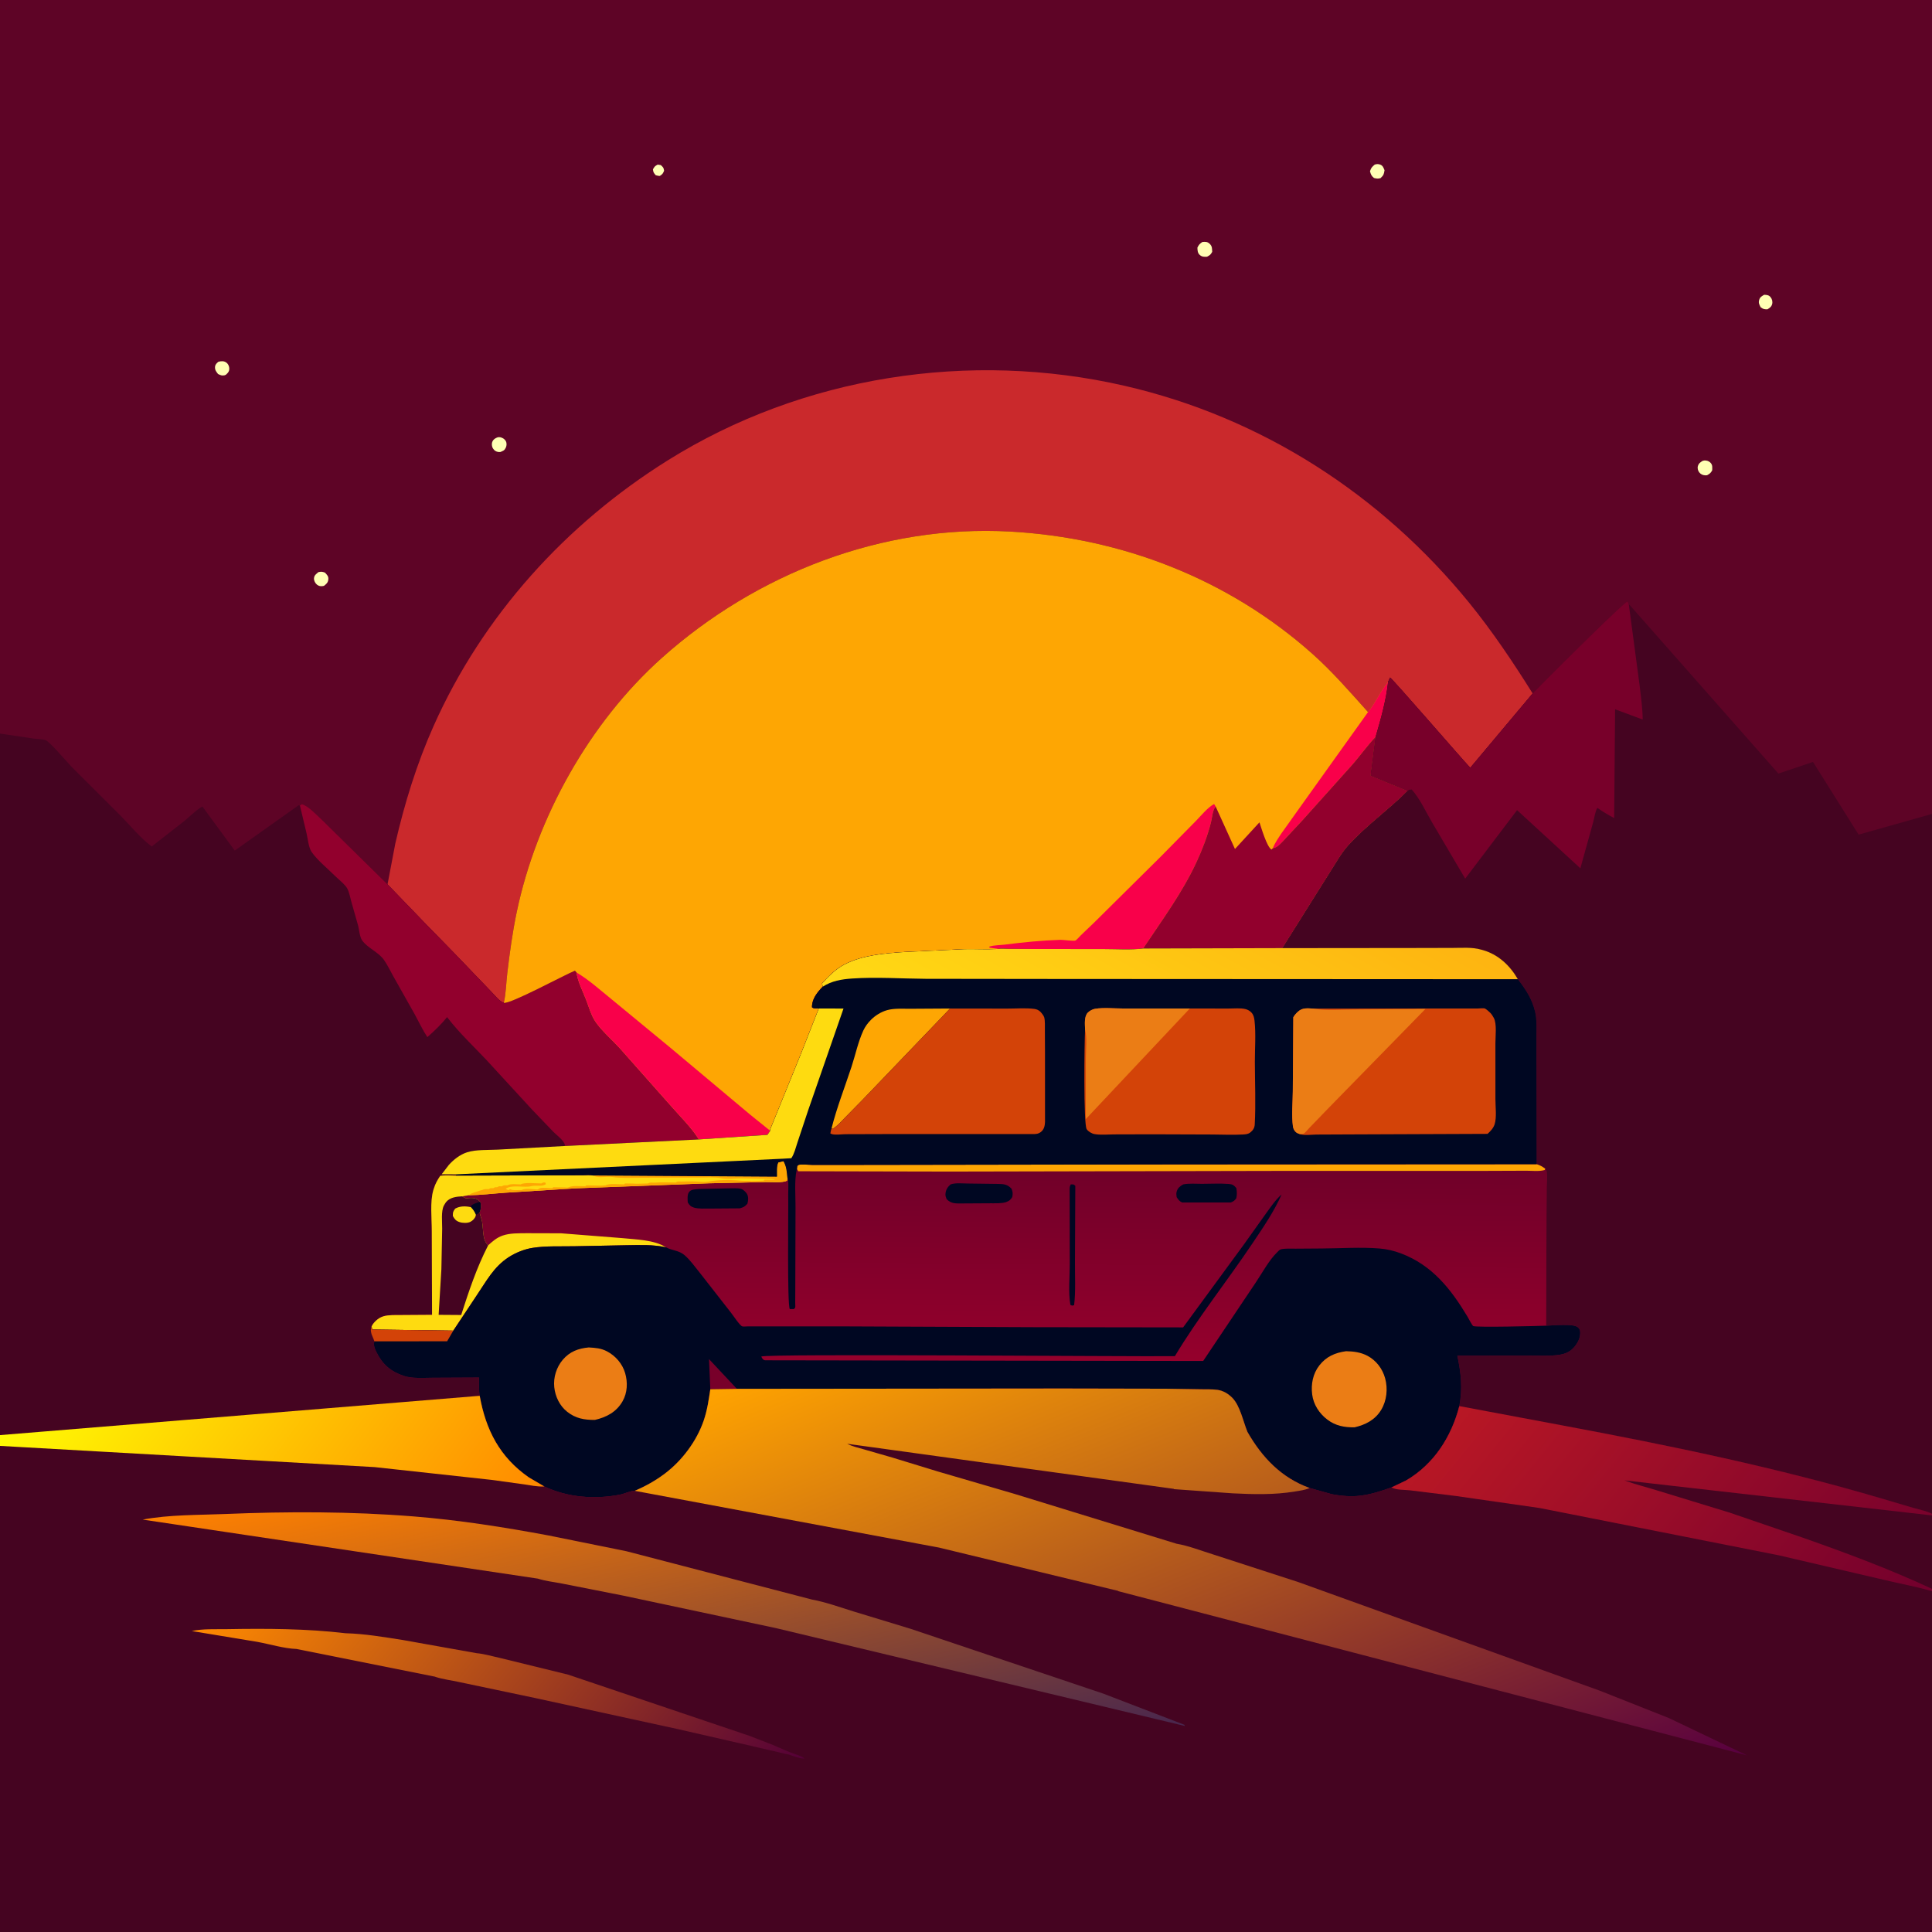 <svg version="1.1" xmlns="http://www.w3.org/2000/svg" style="display: block;" viewBox="0 0 2048 2048" width="1024" height="1024">
<defs>
	<linearGradient id="Gradient1" gradientUnits="userSpaceOnUse" x1="1073.61" y1="1237.67" x2="1072.03" y2="1442.02">
		<stop class="stop0" offset="0" stop-opacity="1" stop-color="rgb(112,0,41)"/>
		<stop class="stop1" offset="1" stop-opacity="1" stop-color="rgb(149,0,44)"/>
	</linearGradient>
	<linearGradient id="Gradient2" gradientUnits="userSpaceOnUse" x1="1330.04" y1="874.684" x2="1155.95" y2="1192.03">
		<stop class="stop0" offset="0" stop-opacity="1" stop-color="rgb(254,180,17)"/>
		<stop class="stop1" offset="1" stop-opacity="1" stop-color="rgb(255,218,20)"/>
	</linearGradient>
	<linearGradient id="Gradient3" gradientUnits="userSpaceOnUse" x1="298.42" y1="1612.11" x2="759.58" y2="1979.89">
		<stop class="stop0" offset="0" stop-opacity="1" stop-color="rgb(255,138,0)"/>
		<stop class="stop1" offset="1" stop-opacity="1" stop-color="rgb(84,0,55)"/>
	</linearGradient>
	<linearGradient id="Gradient4" gradientUnits="userSpaceOnUse" x1="496.716" y1="1682.59" x2="95.054" y2="1390.35">
		<stop class="stop0" offset="0" stop-opacity="1" stop-color="rgb(255,138,0)"/>
		<stop class="stop1" offset="1" stop-opacity="1" stop-color="rgb(255,251,3)"/>
	</linearGradient>
	<linearGradient id="Gradient5" gradientUnits="userSpaceOnUse" x1="657.864" y1="1503.08" x2="749.338" y2="1935.88">
		<stop class="stop0" offset="0" stop-opacity="1" stop-color="rgb(255,129,0)"/>
		<stop class="stop1" offset="1" stop-opacity="1" stop-color="rgb(72,38,78)"/>
	</linearGradient>
	<linearGradient id="Gradient6" gradientUnits="userSpaceOnUse" x1="1584.44" y1="1448.29" x2="1969.76" y2="1762.29">
		<stop class="stop0" offset="0" stop-opacity="1" stop-color="rgb(184,23,37)"/>
		<stop class="stop1" offset="1" stop-opacity="1" stop-color="rgb(116,0,45)"/>
	</linearGradient>
	<linearGradient id="Gradient7" gradientUnits="userSpaceOnUse" x1="1105.21" y1="1331.56" x2="1390.76" y2="2042.62">
		<stop class="stop0" offset="0" stop-opacity="1" stop-color="rgb(255,163,0)"/>
		<stop class="stop1" offset="1" stop-opacity="1" stop-color="rgb(88,0,63)"/>
	</linearGradient>
</defs>
<path transform="translate(0,0)" fill="rgb(94,4,38)" d="M -0 777.633 L 0 -0 L 2048 0 L 2048 862.794 L 2048 1604.68 L 2048 1606.41 L 2048 1684.24 L 2048 1686.75 L 2048 2048 L -0 2048 L 0 1532.7 L -0 1521.28 L -0 777.633 z"/>
<path transform="translate(0,0)" fill="rgb(255,255,180)" d="M 697.169 174.5 L 700.5 175.009 C 702.969 177.386 703.435 177.464 703.966 181 C 702.591 184.211 702.342 184.532 699.46 186.5 C 697.98 186.545 696.555 186.075 695.115 185.751 C 693.023 183.225 692.533 182.886 692.15 179.5 C 693.886 176.518 694.142 176.103 697.169 174.5 z"/>
<path transform="translate(0,0)" fill="rgb(255,255,180)" d="M 1870.07 312.5 L 1870.44 312.488 C 1873.15 312.663 1875.06 312.79 1876.9 315.023 C 1878.56 317.05 1879.22 319.96 1878.51 322.5 C 1877.71 325.375 1875.83 326.425 1873.5 327.927 C 1869.76 327.86 1869.4 327.788 1866.33 325.676 C 1864.85 322.593 1863.77 321.039 1864.94 317.5 C 1865.84 314.769 1867.76 313.877 1870.07 312.5 z"/>
<path transform="translate(0,0)" fill="rgb(255,255,180)" d="M 231.48 383.5 C 234.316 382.72 237.287 382.479 239.809 384.267 C 242.098 385.889 243.22 388.754 243.016 391.5 C 242.812 394.252 241.367 395.454 239.5 397.201 L 238.25 397.776 C 235.208 398.487 233.828 397.739 231.168 396.5 C 229.289 394.155 227.72 392.23 227.933 389 C 228.111 386.323 229.577 385.136 231.48 383.5 z"/>
<path transform="translate(0,0)" fill="rgb(255,255,180)" d="M 337.485 606.5 C 340.44 605.83 341.669 605.954 344.5 607.022 C 346.717 609.464 348.464 610.833 348.004 614.5 C 347.596 617.758 345.886 619.047 343.5 620.982 L 342.264 621.261 C 339.868 621.602 338.041 621.329 336.097 619.836 C 334.145 618.339 332.653 615.453 332.851 613 C 333.123 609.639 335.191 608.548 337.485 606.5 z"/>
<path transform="translate(0,0)" fill="rgb(255,255,180)" d="M 1457.22 174.5 C 1459.26 173.802 1461.04 173.72 1463.12 174.5 C 1465.91 175.549 1466.67 177.999 1467.66 180.5 C 1466.87 185.064 1466.76 185.533 1463.5 188.788 C 1460.66 189.619 1459.29 189.316 1456.5 188.679 C 1453.72 186.424 1453.15 184.921 1452.25 181.5 C 1453.56 177.652 1454.29 177.108 1457.22 174.5 z"/>
<path transform="translate(0,0)" fill="rgb(255,255,180)" d="M 527.743 463.5 L 529.347 463.417 C 532.075 463.569 534.73 465.133 536.115 467.5 C 537.304 469.531 537.202 472.388 536.195 474.5 C 534.683 477.672 533.468 477.804 530.5 479.116 C 529.719 479.15 528.762 479.227 528 479.083 C 525.513 478.613 524.071 477.614 522.669 475.5 C 521.226 473.323 520.949 470.374 522.025 468 C 523.193 465.421 525.261 464.425 527.743 463.5 z"/>
<path transform="translate(0,0)" fill="rgb(255,255,180)" d="M 1804.9 488.5 L 1806.6 488.148 C 1808.96 487.918 1811.56 488.743 1813.2 490.5 C 1815.57 493.031 1815.03 495.354 1815.02 498.5 C 1813.45 501.522 1812.35 502.2 1809.5 503.801 L 1807.5 503.865 C 1804.92 503.719 1802.91 502.751 1801.28 500.747 C 1799.84 498.96 1799.18 496.194 1799.85 494 C 1800.75 491.063 1802.49 490.051 1804.9 488.5 z"/>
<path transform="translate(0,0)" fill="rgb(255,255,180)" d="M 1274.55 256.5 C 1277.89 256.207 1279.76 256.05 1282.37 258.5 C 1285.06 261.035 1284.8 263.636 1284.98 267 C 1283.12 270.247 1282.64 270.448 1279.5 272.127 C 1276.45 272.329 1274.14 272.332 1271.78 270.235 C 1269.46 268.167 1269.4 265.356 1269.31 262.5 C 1270.75 259.418 1271.76 258.443 1274.55 256.5 z"/>
<path transform="translate(0,0)" fill="rgb(202,41,44)" d="M 410.796 937.475 L 419.048 894.169 C 428.781 851.664 441.877 809.381 459.655 769.525 C 511.769 652.698 599.711 555.626 707.85 488.002 C 850.972 398.502 1027.95 371.258 1192 408.943 C 1337.07 442.268 1463.97 524.078 1557.64 639.291 C 1582.04 669.303 1604.16 702.33 1624.67 735.087 L 1558.53 813.905 C 1548.18 802.911 1475.92 719.195 1473.5 718.267 L 1471.42 722.859 C 1463.17 732.779 1458.18 744.801 1450.18 754.833 C 1431.26 733.763 1412.53 712.089 1391.36 693.223 C 1302.25 613.806 1189.26 569.99 1070.59 563.468 C 935.297 556.032 801.801 607.791 701.478 697.512 C 624.783 766.102 568.799 866.522 547.747 966.889 C 543.276 988.204 540.319 1010.02 537.743 1031.63 C 536.538 1041.74 536.398 1053.28 534.037 1063.05 C 529.395 1061.6 524.437 1054.99 520.967 1051.51 L 481.884 1010.79 L 451.425 979.613 L 410.796 937.475 z"/>
<path transform="translate(0,0)" fill="rgb(69,4,33)" d="M -0 777.633 L 35.771 782.931 C 39.648 783.496 44.644 783.413 48.315 784.568 C 52.36 785.841 71.867 808.709 76.238 813.232 L 127.763 864.621 C 138.429 875.41 148.654 888.198 160.801 897.326 L 195.061 870.562 C 201.08 865.717 207.924 858.539 214.564 854.921 L 248.831 901.66 L 316.572 853.587 L 317.928 853.893 L 320 852.418 C 327.513 854.737 335.889 864.275 341.745 869.535 L 410.796 937.475 L 451.425 979.613 L 481.884 1010.79 L 520.967 1051.51 C 524.437 1054.99 529.395 1061.6 534.037 1063.05 C 541.231 1064.44 596.957 1034.12 609.471 1028.96 L 611.159 1030.91 C 612.176 1039.88 617.796 1050.83 621.115 1059.36 C 624.056 1066.91 626.632 1076.34 631.197 1083 C 637.899 1092.78 648.292 1101.71 656.387 1110.48 L 711.354 1172.49 C 721.078 1183.63 733.05 1195.3 740.851 1207.84 L 599.066 1214.79 L 527.5 1218.65 C 517.288 1219.23 504.753 1218.4 495.076 1221.49 C 487.779 1223.82 480.999 1229.1 475.893 1234.73 L 468.16 1244.8 L 483.461 1244.84 L 483.325 1246.19 C 477.867 1246.09 472.043 1245.52 466.655 1246.44 C 463.647 1250.93 461.462 1254.77 459.852 1260 L 459.361 1261.53 C 455.679 1274.03 457.74 1291.77 457.711 1304.91 L 457.988 1393.77 L 424.965 1393.99 C 419.431 1394.06 412.137 1393.72 406.809 1395.22 C 403.754 1396.08 400.865 1397.75 398.577 1399.94 C 396.636 1401.8 394.979 1403.67 393.89 1406.15 C 391.606 1412.26 395.047 1416.2 396.877 1421.88 C 395.638 1425.84 397.21 1429.62 399.036 1433.3 C 405.563 1446.44 414.232 1453.89 428.1 1458.52 C 437.197 1461.56 449.237 1460.5 458.838 1460.48 L 507.825 1460.25 C 507.946 1466.47 507.44 1473.52 508.496 1479.61 L -0 1521.28 L -0 777.633 z"/>
<path transform="translate(0,0)" fill="rgb(146,0,45)" d="M 317.928 853.893 L 320 852.418 C 327.513 854.737 335.889 864.275 341.745 869.535 L 410.796 937.475 L 451.425 979.613 L 481.884 1010.79 L 520.967 1051.51 C 524.437 1054.99 529.395 1061.6 534.037 1063.05 C 541.231 1064.44 596.957 1034.12 609.471 1028.96 L 611.159 1030.91 C 612.176 1039.88 617.796 1050.83 621.115 1059.36 C 624.056 1066.91 626.632 1076.34 631.197 1083 C 637.899 1092.78 648.292 1101.71 656.387 1110.48 L 711.354 1172.49 C 721.078 1183.63 733.05 1195.3 740.851 1207.84 L 599.066 1214.79 L 598.756 1213.58 C 597.691 1208.76 590.302 1203.51 586.769 1199.98 L 564.085 1176.32 L 515.574 1123.54 C 501.934 1109.08 486.825 1094.91 474.703 1079.16 L 473.954 1078.17 C 467.551 1086.08 460.643 1092.67 453.012 1099.4 C 447.971 1091.79 444.08 1083.29 439.679 1075.29 L 416.98 1035 C 413.768 1029.34 410.927 1023.21 407.243 1017.85 C 401.136 1008.96 389.476 1005.05 383.711 996.602 C 381.379 993.187 380.658 985.378 379.641 981.244 L 372.507 956.107 C 371.241 951.6 370.364 946.352 368.284 942.172 C 366.044 937.671 358.25 931.661 354.556 927.964 C 346.913 920.316 336.546 911.997 330.391 903.228 C 327.145 898.602 326.292 889.111 324.998 883.5 L 317.928 853.893 z"/>
<path transform="translate(0,0)" fill="rgb(254,166,3)" d="M 534.037 1063.05 C 536.398 1053.28 536.538 1041.74 537.743 1031.63 C 540.319 1010.02 543.276 988.204 547.747 966.889 C 568.799 866.522 624.783 766.102 701.478 697.512 C 801.801 607.791 935.297 556.032 1070.59 563.468 C 1189.26 569.99 1302.25 613.806 1391.36 693.223 C 1412.53 712.089 1431.26 733.763 1450.18 754.833 C 1458.18 744.801 1463.17 732.779 1471.42 722.859 C 1469.29 742.481 1463.7 762.122 1458.2 781.031 L 1452.92 822.116 L 1492.17 838.241 C 1472.16 858.436 1448.24 875.183 1429.23 896.199 C 1421.43 904.834 1415.52 916.005 1409.14 925.751 L 1359.36 1005.06 L 1211.77 1005.42 C 1198.63 1007.14 1184.07 1006.03 1170.77 1006.05 L 1091.15 1005.95 L 1068.35 1005.84 C 1065.27 1005.82 1061.22 1005.32 1058.24 1005.88 L 1056.94 1005.97 C 1045.68 1006.66 1034.35 1005.89 1023.07 1006.12 L 958.469 1009.18 C 937.584 1010.65 914.539 1012.45 895.603 1022.16 C 886.089 1027.04 878.515 1034.68 871.407 1042.5 L 872.182 1045.9 C 866.691 1051.52 860.933 1058.54 860.784 1066.86 L 860.868 1068 C 863.321 1069.38 865.215 1069.05 867.951 1069.03 L 849.358 1116.31 L 817.013 1195.84 C 816.489 1197.04 816.045 1197.33 816.441 1198.66 L 813.5 1202.99 L 740.851 1207.84 C 733.05 1195.3 721.078 1183.63 711.354 1172.49 L 656.387 1110.48 C 648.292 1101.71 637.899 1092.78 631.197 1083 C 626.632 1076.34 624.056 1066.91 621.115 1059.36 C 617.796 1050.83 612.176 1039.88 611.159 1030.91 L 609.471 1028.96 C 596.957 1034.12 541.231 1064.44 534.037 1063.05 z"/>
<path transform="translate(0,0)" fill="rgb(249,0,74)" d="M 1471.42 722.859 C 1469.29 742.481 1463.7 762.122 1458.2 781.031 C 1449.44 790.256 1442.03 800.758 1433.67 810.38 L 1380.73 869.42 L 1359.82 891.869 C 1356.72 894.923 1353.79 898.453 1349.29 899.133 C 1351.29 893.643 1355.46 887.842 1358.67 882.963 L 1382.92 848.931 L 1450.18 754.833 C 1458.18 744.801 1463.17 732.779 1471.42 722.859 z"/>
<path transform="translate(0,0)" fill="rgb(249,0,74)" d="M 1058.24 1005.88 L 1049.04 1004.58 L 1048.6 1003.5 C 1053.87 1001.8 1059.76 1002.02 1065.25 1001.32 C 1084.7 998.84 1104.43 996.858 1124.03 996.262 C 1126.86 996.176 1138.48 997.806 1140.01 996.998 C 1141.59 996.164 1144.1 993.041 1145.47 991.712 L 1160.21 977.603 L 1230.2 908.29 L 1267.51 870.434 C 1273.06 864.807 1280.1 855.963 1286.99 852.307 L 1288.67 854.969 C 1285.45 858.108 1284.82 867.13 1283.7 871.563 C 1280.02 886.157 1274.77 899.859 1268.48 913.516 C 1253.42 946.168 1231.6 975.601 1211.77 1005.42 C 1198.63 1007.14 1184.07 1006.03 1170.77 1006.05 L 1091.15 1005.95 L 1068.35 1005.84 C 1065.27 1005.82 1061.22 1005.32 1058.24 1005.88 z"/>
<path transform="translate(0,0)" fill="rgb(249,0,74)" d="M 611.159 1030.91 C 624.263 1038.62 635.755 1049.11 647.544 1058.64 L 710.5 1110.53 L 795.436 1181.75 L 816.441 1198.66 L 813.5 1202.99 L 740.851 1207.84 C 733.05 1195.3 721.078 1183.63 711.354 1172.49 L 656.387 1110.48 C 648.292 1101.71 637.899 1092.78 631.197 1083 C 626.632 1076.34 624.056 1066.91 621.115 1059.36 C 617.796 1050.83 612.176 1039.88 611.159 1030.91 z"/>
<path transform="translate(0,0)" fill="rgb(146,0,45)" d="M 1349.29 899.133 C 1353.79 898.453 1356.72 894.923 1359.82 891.869 L 1380.73 869.42 L 1433.67 810.38 C 1442.03 800.758 1449.44 790.256 1458.2 781.031 L 1452.92 822.116 L 1492.17 838.241 C 1472.16 858.436 1448.24 875.183 1429.23 896.199 C 1421.43 904.834 1415.52 916.005 1409.14 925.751 L 1359.36 1005.06 L 1211.77 1005.42 C 1231.6 975.601 1253.42 946.168 1268.48 913.516 C 1274.77 899.859 1280.02 886.157 1283.7 871.563 C 1284.82 867.13 1285.45 858.108 1288.67 854.969 L 1309.12 899.97 L 1335.07 871.72 C 1336.98 877.289 1342.84 897.584 1347.81 900.577 L 1349.29 899.133 z"/>
<path transform="translate(0,0)" fill="rgb(69,4,33)" d="M 1624.67 735.087 L 1641.5 717.967 C 1650.46 709.008 1722.13 637.5 1725.28 637.5 L 1726.61 640.689 L 1728.05 641.92 L 1885.19 820.03 L 1921.86 807.663 L 1970.2 884.738 L 2048 862.794 L 2048 1604.68 C 2042.31 1601.72 2034.36 1600.21 2028.15 1598.43 L 1995.15 1588.64 C 1884.15 1555.8 1769.46 1532.17 1655.76 1510.93 L 1546.94 1490.53 C 1550.54 1471.7 1548.73 1455.6 1544.84 1437.08 L 1617.59 1436.93 C 1629.23 1436.89 1641.99 1437.86 1653.49 1436.07 C 1658.09 1435.35 1662.27 1433.78 1665.87 1430.78 C 1670.51 1426.9 1674.66 1420.45 1675.02 1414.29 C 1675.21 1410.96 1675.13 1409.24 1672.5 1406.91 C 1667.89 1402.81 1645.64 1405.14 1638.98 1405.28 L 1639.35 1288.24 L 1639.57 1258.26 C 1639.63 1253.32 1640.38 1247.07 1639.6 1242.25 C 1639.38 1240.91 1638.8 1240.1 1638.07 1238.99 C 1635.1 1236.65 1632.56 1235.27 1628.95 1234.1 L 1628.75 1126.88 L 1628.75 1095.84 C 1628.75 1088.22 1629.11 1080.28 1627.35 1072.82 C 1624.1 1058.96 1617.55 1049.08 1608.99 1038 C 1600.68 1023.49 1588.13 1011.69 1571.82 1007.12 L 1570.11 1006.65 C 1560.55 1003.88 1549.93 1004.8 1540.04 1004.82 L 1497.6 1004.92 L 1359.36 1005.06 L 1409.14 925.751 C 1415.52 916.005 1421.43 904.834 1429.23 896.199 C 1448.24 875.183 1472.16 858.436 1492.17 838.241 L 1452.92 822.116 L 1458.2 781.031 C 1463.7 762.122 1469.29 742.481 1471.42 722.859 L 1473.5 718.267 C 1475.92 719.195 1548.18 802.911 1558.53 813.905 L 1624.67 735.087 z"/>
<path transform="translate(0,0)" fill="rgb(120,0,42)" d="M 1624.67 735.087 L 1641.5 717.967 C 1650.46 709.008 1722.13 637.5 1725.28 637.5 L 1726.61 640.689 L 1738.05 726.5 C 1739.45 738.521 1741.19 750.64 1741.33 762.751 L 1712.07 751.866 L 1711.08 867.208 C 1704.84 863.883 1699.12 860.468 1693.32 856.432 C 1691.02 859.575 1690.1 867.045 1688.97 871.001 L 1675.25 920.431 L 1608.16 858.786 L 1553.16 931.398 L 1518.38 872.345 C 1511.64 860.949 1505.27 846.695 1496.5 836.931 C 1494.34 837.116 1493.94 836.838 1492.17 838.241 L 1452.92 822.116 L 1458.2 781.031 C 1463.7 762.122 1469.29 742.481 1471.42 722.859 L 1473.5 718.267 C 1475.92 719.195 1548.18 802.911 1558.53 813.905 L 1624.67 735.087 z"/>
<path transform="translate(0,0)" fill="url(#Gradient1)" d="M 1359.36 1005.06 L 1497.6 1004.92 L 1540.04 1004.82 C 1549.93 1004.8 1560.55 1003.88 1570.11 1006.65 L 1571.82 1007.12 C 1588.13 1011.69 1600.68 1023.49 1608.99 1038 C 1617.55 1049.08 1624.1 1058.96 1627.35 1072.82 C 1629.11 1080.28 1628.75 1088.22 1628.75 1095.84 L 1628.75 1126.88 L 1628.95 1234.1 C 1632.56 1235.27 1635.1 1236.65 1638.07 1238.99 C 1638.8 1240.1 1639.38 1240.91 1639.6 1242.25 C 1640.38 1247.07 1639.63 1253.32 1639.57 1258.26 L 1639.35 1288.24 L 1638.98 1405.28 C 1645.64 1405.14 1667.89 1402.81 1672.5 1406.91 C 1675.13 1409.24 1675.21 1410.96 1675.02 1414.29 C 1674.66 1420.45 1670.51 1426.9 1665.87 1430.78 C 1662.27 1433.78 1658.09 1435.35 1653.49 1436.07 C 1641.99 1437.86 1629.23 1436.89 1617.59 1436.93 L 1544.84 1437.08 C 1548.73 1455.6 1550.54 1471.7 1546.94 1490.53 C 1538.52 1523.04 1520.03 1552.22 1490.31 1569.46 L 1475.05 1576.72 C 1464.18 1580.56 1454.12 1583.96 1442.67 1585.43 C 1432.43 1586.75 1422.08 1585.84 1411.99 1583.99 L 1388.27 1577.35 C 1358.3 1566.52 1337.88 1545.02 1322.37 1517.95 C 1317.78 1506.92 1314.64 1490.26 1306.26 1481.74 C 1302.02 1477.42 1296.55 1474.15 1290.5 1473.31 C 1284.92 1472.52 1278.84 1472.89 1273.18 1472.72 L 1235.92 1472.11 L 1126.8 1471.89 L 781.124 1472.23 L 752.963 1472.65 C 751.313 1483.82 749.695 1494.85 746.059 1505.59 C 738.656 1527.46 723 1548.38 704.594 1562.21 C 694.736 1569.62 684.171 1575.5 672.848 1580.33 C 670.148 1579.85 661.388 1583.53 658.071 1584.2 C 631.364 1589.66 601.838 1587.57 577.029 1575.72 L 560.615 1566.11 C 529.678 1544.56 515.03 1515.89 508.496 1479.61 C 507.44 1473.52 507.946 1466.47 507.825 1460.25 L 458.838 1460.48 C 449.237 1460.5 437.197 1461.56 428.1 1458.52 C 414.232 1453.89 405.563 1446.44 399.036 1433.3 C 397.21 1429.62 395.638 1425.84 396.877 1421.88 C 395.047 1416.2 391.606 1412.26 393.89 1406.15 C 394.979 1403.67 396.636 1401.8 398.577 1399.94 C 400.865 1397.75 403.754 1396.08 406.809 1395.22 C 412.137 1393.72 419.431 1394.06 424.965 1393.99 L 457.988 1393.77 L 457.711 1304.91 C 457.74 1291.77 455.679 1274.03 459.361 1261.53 L 459.852 1260 C 461.462 1254.77 463.647 1250.93 466.655 1246.44 C 472.043 1245.52 477.867 1246.09 483.325 1246.19 L 483.461 1244.84 L 468.16 1244.8 L 475.893 1234.73 C 480.999 1229.1 487.779 1223.82 495.076 1221.49 C 504.753 1218.4 517.288 1219.23 527.5 1218.65 L 599.066 1214.79 L 740.851 1207.84 L 813.5 1202.99 L 816.441 1198.66 C 816.045 1197.33 816.489 1197.04 817.013 1195.84 L 849.358 1116.31 L 867.951 1069.03 C 865.215 1069.05 863.321 1069.38 860.868 1068 L 860.784 1066.86 C 860.933 1058.54 866.691 1051.52 872.182 1045.9 L 871.407 1042.5 C 878.515 1034.68 886.089 1027.04 895.603 1022.16 C 914.539 1012.45 937.584 1010.65 958.469 1009.18 L 1023.07 1006.12 C 1034.35 1005.89 1045.68 1006.66 1056.94 1005.97 L 1058.24 1005.88 C 1061.22 1005.32 1065.27 1005.82 1068.35 1005.84 L 1091.15 1005.95 L 1170.77 1006.05 C 1184.07 1006.03 1198.63 1007.14 1211.77 1005.42 L 1359.36 1005.06 z"/>
<path transform="translate(0,0)" fill="rgb(0,7,34)" d="M 1135.07 1255.5 C 1137.76 1255.5 1137.91 1255.22 1139.87 1257 L 1139.52 1337.42 C 1139.41 1352.5 1140.38 1368.54 1138.62 1383.5 C 1136.42 1384.08 1136.95 1384.32 1134.65 1383.22 C 1132.33 1369.63 1134.05 1353.44 1134.01 1339.53 L 1133.86 1259.51 C 1133.91 1257.99 1134.38 1256.82 1135.07 1255.5 z"/>
<path transform="translate(0,0)" fill="rgb(0,7,34)" d="M 1254.29 1255.5 C 1260.44 1254.26 1267.84 1254.92 1274.16 1254.91 C 1283.47 1254.9 1293.25 1254.33 1302.5 1255.04 C 1306.86 1255.37 1307.81 1256.39 1310.59 1259.39 C 1311.19 1263.36 1311.41 1266.38 1310.5 1270.3 C 1308.38 1272.95 1307.84 1273.36 1304.71 1274.65 L 1253 1274.67 C 1250.08 1273.19 1249.01 1271.63 1247.29 1268.99 C 1246.99 1266.85 1246.73 1265.06 1247.37 1262.96 C 1248.53 1259.13 1250.94 1257.37 1254.29 1255.5 z"/>
<path transform="translate(0,0)" fill="rgb(0,7,34)" d="M 740.811 1260.39 L 772.428 1259.69 C 776.391 1259.74 781.706 1259.28 785.465 1260.22 C 787.705 1260.78 790.711 1263.6 791.833 1265.58 C 793.573 1268.64 793.243 1272.82 792.248 1276.04 C 789.182 1279.32 788.443 1279.66 784.107 1280.9 L 752.212 1281.13 C 746.98 1281.08 740.794 1281.56 735.724 1280.14 C 732.456 1279.23 730.583 1277.47 729.031 1274.5 C 728.886 1271.46 728.414 1266.7 730.167 1264 C 732.488 1260.43 736.91 1260.91 740.811 1260.39 z"/>
<path transform="translate(0,0)" fill="rgb(0,7,34)" d="M 1007.75 1255.5 C 1012.98 1253.68 1019.99 1254.53 1025.52 1254.58 L 1058.5 1255.01 C 1064.4 1255.13 1067.97 1255.59 1072.19 1260 C 1073.66 1263.55 1073.8 1265.23 1073.02 1269 C 1070.98 1272.14 1069.96 1272.86 1066.5 1274.29 C 1061.56 1275.89 1054.8 1275.46 1049.63 1275.52 L 1020 1275.7 C 1013.29 1275.69 1008.54 1276.24 1003.5 1271.18 C 1002.78 1269.35 1002.07 1267.75 1002.21 1265.75 C 1002.53 1261.34 1004.42 1258.24 1007.75 1255.5 z"/>
<path transform="translate(0,0)" fill="rgb(254,166,3)" d="M 844.772 1238.97 L 845.12 1236.07 C 845.58 1235.67 845.948 1235.13 846.5 1234.88 C 848.729 1233.88 858.629 1234.88 861.528 1234.88 L 922.973 1234.83 L 1246.99 1234.32 L 1628.95 1234.1 C 1632.56 1235.27 1635.1 1236.65 1638.07 1238.99 L 1637.38 1240.28 C 1631.59 1241.98 1623.87 1240.99 1617.76 1241.02 L 1574.74 1241.18 L 1369.2 1241.18 L 1006.82 1241.92 L 846.243 1241.58 L 844.772 1238.97 z"/>
<path transform="translate(0,0)" fill="rgb(254,219,16)" d="M 628.328 1246.04 L 823.646 1247.3 C 823.752 1242.99 822.986 1235.94 825.075 1232.21 L 830.494 1230.9 C 833.76 1236.54 834.004 1241.84 834.619 1248.18 L 834.367 1251.5 C 829.876 1254.11 817.287 1252.89 811.704 1253.01 L 751.718 1254.34 L 610.084 1259.68 L 536 1264.29 C 522.98 1265.18 509.798 1266.83 496.766 1267.04 L 489.968 1268.14 C 491.715 1269.21 492.771 1270.35 494.855 1270.18 C 499.205 1269.82 503.995 1269.25 507.465 1272.44 C 508.025 1272.96 508.611 1273.46 509.037 1274.09 C 510.248 1277.69 509.807 1281.59 508.435 1285.11 C 508.804 1287.28 509.253 1288.98 510.019 1291.03 C 513.225 1299.64 510.223 1313.89 517.473 1320.07 C 522.138 1315.82 526.695 1311.88 532.786 1309.77 C 540.8 1306.99 550.086 1307.36 558.488 1307.24 L 594.691 1307.34 L 659.067 1312.41 C 673.922 1313.97 693.187 1314.08 706.026 1322.21 C 691.78 1319.13 678.011 1319.85 663.511 1320.02 L 609.5 1321.08 C 594.787 1321.43 578.625 1320.48 564.116 1322.88 C 555.597 1324.29 546.578 1327.94 539.323 1332.62 C 523.233 1342.99 515.55 1358.23 505.093 1373.54 L 480.507 1410.55 L 394.532 1409.36 L 393.89 1406.15 C 394.979 1403.67 396.636 1401.8 398.577 1399.94 C 400.865 1397.75 403.754 1396.08 406.809 1395.22 C 412.137 1393.72 419.431 1394.06 424.965 1393.99 L 457.988 1393.77 L 457.711 1304.91 C 457.74 1291.77 455.679 1274.03 459.361 1261.53 L 459.852 1260 C 461.462 1254.77 463.647 1250.93 466.655 1246.44 C 472.043 1245.52 477.867 1246.09 483.325 1246.19 L 594.178 1245.88 L 617.483 1245.86 C 620.879 1245.86 625.041 1245.35 628.328 1246.04 z"/>
<path transform="translate(0,0)" fill="rgb(254,166,3)" d="M 628.328 1246.04 L 823.646 1247.3 C 823.752 1242.99 822.986 1235.94 825.075 1232.21 L 830.494 1230.9 C 833.76 1236.54 834.004 1241.84 834.619 1248.18 L 834.367 1251.5 C 829.876 1254.11 817.287 1252.89 811.704 1253.01 L 751.718 1254.34 L 610.084 1259.68 L 536 1264.29 C 522.98 1265.18 509.798 1266.83 496.766 1267.04 C 498.365 1265.97 499.681 1265.05 501.52 1264.44 L 509.005 1262.01 L 511 1261.51 C 513.583 1260.17 515.068 1260.51 518 1260.51 C 520.048 1259.14 520.618 1259.51 523 1259.51 C 524.892 1258.25 524.874 1258.51 527 1258.51 C 529.048 1257.14 529.618 1257.51 532 1257.51 C 534.133 1256.09 535.513 1256.51 538 1256.51 C 541.06 1254.47 548.171 1255.51 552 1255.51 C 555.632 1253.09 569.045 1254.51 574 1254.51 C 575.892 1253.25 575.874 1253.51 578 1253.51 L 578.671 1255.25 C 575.01 1257.61 571.266 1256.8 566.963 1256.9 C 564.397 1256.96 562.315 1257.69 559.885 1257.88 C 553.164 1258.42 541.593 1256.03 536.115 1260.12 C 538.189 1261.5 537.061 1261.04 539.5 1261.51 L 540.5 1260.51 C 543.737 1262.29 549.236 1261.32 553 1261.51 C 556.179 1259.39 564.932 1260.57 568.876 1260.89 C 570.942 1261.06 570.782 1260.03 572.5 1259.51 C 575.53 1258.59 582.094 1259.51 585.5 1259.51 L 586.5 1258.51 L 599 1258.76 C 600.409 1258.88 601.621 1259.17 603 1258.51 C 607.187 1256.5 615.552 1257.51 620.5 1257.51 L 621.5 1256.51 L 633 1256.76 C 636.158 1256.93 638.857 1256.85 642 1256.51 C 645.417 1254.23 656.925 1255.51 661.5 1255.51 L 662.5 1254.51 L 670.876 1254.63 C 673.564 1254.9 676.299 1254.74 679 1254.76 L 687 1254.51 C 689.422 1252.9 691.416 1253.92 694.217 1253.65 C 701.457 1252.94 709.202 1253.49 716.5 1253.51 C 718.104 1251.91 719.851 1252.5 722.006 1252.5 C 727.443 1252.49 733.084 1252.17 738.5 1252.51 C 742.412 1252.75 747.135 1253.31 751 1252.51 C 760.246 1250.6 774.896 1250.49 784.5 1251.51 C 787.837 1251.87 790.687 1251.65 794 1251.76 L 796.5 1252 L 809.5 1251.51 L 810.5 1250.51 L 818.97 1250.65 C 820.54 1250.8 819.607 1250.82 821.5 1250.51 C 819.979 1250.14 818.575 1249.82 817.006 1249.72 L 784.902 1249.05 C 778.57 1249.16 770.919 1250.29 764.774 1249.02 C 757.331 1247.49 748.141 1248.37 740.422 1248.3 L 680.894 1248.45 C 670.217 1248.45 659.22 1249.19 648.722 1247.64 C 642.811 1246.77 635.72 1248.93 630.053 1246.76 L 628.328 1246.04 z"/>
<path transform="translate(0,0)" fill="rgb(69,4,33)" d="M 517.473 1320.07 C 505.22 1343.88 497.054 1368.56 488.876 1393.95 L 464.976 1393.78 L 467.88 1345.46 L 468.724 1302.5 C 468.8 1295.85 467.414 1283.91 470.483 1278.06 L 471.105 1277 C 471.737 1275.9 472.31 1274.87 473.153 1273.91 C 477.342 1269.15 484.001 1268.46 489.968 1268.14 C 491.715 1269.21 492.771 1270.35 494.855 1270.18 C 499.205 1269.82 503.995 1269.25 507.465 1272.44 C 508.025 1272.96 508.611 1273.46 509.037 1274.09 C 510.248 1277.69 509.807 1281.59 508.435 1285.11 C 508.804 1287.28 509.253 1288.98 510.019 1291.03 C 513.225 1299.64 510.223 1313.89 517.473 1320.07 z"/>
<path transform="translate(0,0)" fill="rgb(0,7,34)" d="M 509.037 1274.09 C 510.248 1277.69 509.807 1281.59 508.435 1285.11 C 507.227 1286 505.914 1287.28 504.438 1287.68 C 503.046 1284.32 501.661 1282.3 499.163 1279.66 L 499.914 1277.52 C 503.06 1275.71 505.464 1274.77 509.037 1274.09 z"/>
<path transform="translate(0,0)" fill="rgb(254,219,16)" d="M 504.438 1287.68 L 504.25 1288.85 C 503.521 1291.49 501.092 1293.94 498.677 1295.16 C 495.497 1296.77 490.359 1296.55 487.025 1295.43 C 483.335 1294.2 481.848 1292.31 480.028 1289 C 480.098 1284.99 480.014 1284.63 482.5 1281.19 C 487.595 1278.36 493.582 1278.39 499.163 1279.66 C 501.661 1282.3 503.046 1284.32 504.438 1287.68 z"/>
<path transform="translate(0,0)" fill="rgb(0,7,34)" d="M 706.026 1322.21 C 712.454 1325.76 719.469 1325.24 725.623 1330.5 C 731.486 1335.51 736.456 1342.59 741.336 1348.58 L 775.178 1391.91 C 777.168 1394.48 784.288 1405.17 786.81 1406.01 C 787.99 1406.4 791.658 1406 793.056 1406 L 807.82 1406 L 889.294 1406 L 1095.77 1406.87 L 1254.16 1407.09 L 1318.16 1319.78 L 1342.24 1286.01 C 1347.24 1279.11 1352.09 1271.84 1358.53 1266.21 C 1350.42 1284.62 1338.67 1301.59 1327.49 1318.26 C 1300.68 1358.23 1270.16 1396.32 1245.42 1437.58 C 1198.66 1438.16 812.29 1434.76 806.972 1438 C 808.108 1440.05 808.455 1441.44 811 1441.97 L 1275.42 1442.69 L 1331.33 1359.25 C 1338.22 1349.02 1345.08 1336.01 1353.86 1327.45 C 1355.12 1326.22 1356.38 1324.6 1358.15 1324.24 C 1362.96 1323.25 1368.53 1323.69 1373.48 1323.64 L 1400.79 1323.45 C 1421.03 1323.36 1442.28 1321.81 1462.39 1323.46 C 1470.28 1324.1 1477.8 1325.9 1485.19 1328.69 C 1518.05 1341.12 1537.92 1366.26 1555.51 1395.55 C 1556.39 1397.02 1560.55 1405.1 1561.67 1405.67 C 1564.85 1407.31 1631 1405.62 1638.98 1405.28 C 1645.64 1405.14 1667.89 1402.81 1672.5 1406.91 C 1675.13 1409.24 1675.21 1410.96 1675.02 1414.29 C 1674.66 1420.45 1670.51 1426.9 1665.87 1430.78 C 1662.27 1433.78 1658.09 1435.35 1653.49 1436.07 C 1641.99 1437.86 1629.23 1436.89 1617.59 1436.93 L 1544.84 1437.08 C 1548.73 1455.6 1550.54 1471.7 1546.94 1490.53 C 1538.52 1523.04 1520.03 1552.22 1490.31 1569.46 L 1475.05 1576.72 C 1464.18 1580.56 1454.12 1583.96 1442.67 1585.43 C 1432.43 1586.75 1422.08 1585.84 1411.99 1583.99 L 1388.27 1577.35 C 1358.3 1566.52 1337.88 1545.02 1322.37 1517.95 C 1317.78 1506.92 1314.64 1490.26 1306.26 1481.74 C 1302.02 1477.42 1296.55 1474.15 1290.5 1473.31 C 1284.92 1472.52 1278.84 1472.89 1273.18 1472.72 L 1235.92 1472.11 L 1126.8 1471.89 L 781.124 1472.23 L 752.963 1472.65 C 751.313 1483.82 749.695 1494.85 746.059 1505.59 C 738.656 1527.46 723 1548.38 704.594 1562.21 C 694.736 1569.62 684.171 1575.5 672.848 1580.33 C 670.148 1579.85 661.388 1583.53 658.071 1584.2 C 631.364 1589.66 601.838 1587.57 577.029 1575.72 L 560.615 1566.11 C 529.678 1544.56 515.03 1515.89 508.496 1479.61 C 507.44 1473.52 507.946 1466.47 507.825 1460.25 L 458.838 1460.48 C 449.237 1460.5 437.197 1461.56 428.1 1458.52 C 414.232 1453.89 405.563 1446.44 399.036 1433.3 C 397.21 1429.62 395.638 1425.84 396.877 1421.88 C 395.047 1416.2 391.606 1412.26 393.89 1406.15 L 394.532 1409.36 L 480.507 1410.55 L 505.093 1373.54 C 515.55 1358.23 523.233 1342.99 539.323 1332.62 C 546.578 1327.94 555.597 1324.29 564.116 1322.88 C 578.625 1320.48 594.787 1321.43 609.5 1321.08 L 663.511 1320.02 C 678.011 1319.85 691.78 1319.13 706.026 1322.21 z"/>
<path transform="translate(0,0)" fill="rgb(120,0,42)" d="M 752.963 1472.65 L 751.565 1440.69 L 781.124 1472.23 L 752.963 1472.65 z"/>
<path transform="translate(0,0)" fill="rgb(211,67,8)" d="M 393.89 1406.15 L 394.532 1409.36 L 480.507 1410.55 L 473.987 1421.8 L 396.877 1421.88 C 395.047 1416.2 391.606 1412.26 393.89 1406.15 z"/>
<path transform="translate(0,0)" fill="rgb(235,125,21)" d="M 624.076 1428.35 C 631.141 1428.75 637.033 1429.12 643.47 1432.5 C 652.494 1437.24 659.753 1445.61 662.644 1455.44 C 665.558 1465.35 665.128 1476.4 659.893 1485.5 C 653.366 1496.84 642.84 1502.36 630.572 1505.17 C 619.486 1505.23 610.179 1503.66 601.189 1496.5 C 593.244 1490.17 588.593 1480.45 587.547 1470.45 C 586.466 1460.12 589.867 1449.26 596.576 1441.39 C 603.983 1432.7 613.076 1429.35 624.076 1428.35 z"/>
<path transform="translate(0,0)" fill="rgb(235,125,21)" d="M 1426.92 1432.34 C 1434.86 1432.49 1442.45 1433.43 1449.58 1437.22 C 1458.9 1442.17 1465.5 1450.92 1468.28 1461 C 1471.31 1472.05 1470.08 1484.6 1464.13 1494.49 C 1457.76 1505.08 1447.49 1510.35 1435.83 1513.03 C 1425.1 1513.12 1415.85 1511.53 1407.01 1504.82 C 1398.53 1498.39 1392.3 1488.9 1390.96 1478.18 C 1389.6 1467.25 1391.69 1456.22 1398.53 1447.43 C 1405.93 1437.92 1415.31 1433.94 1426.92 1432.34 z"/>
<path transform="translate(0,0)" fill="rgb(0,7,34)" d="M 1359.36 1005.06 L 1497.6 1004.92 L 1540.04 1004.82 C 1549.93 1004.8 1560.55 1003.88 1570.11 1006.65 L 1571.82 1007.12 C 1588.13 1011.69 1600.68 1023.49 1608.99 1038 C 1617.55 1049.08 1624.1 1058.96 1627.35 1072.82 C 1629.11 1080.28 1628.75 1088.22 1628.75 1095.84 L 1628.75 1126.88 L 1628.95 1234.1 L 1246.99 1234.32 L 922.973 1234.83 L 861.528 1234.88 C 858.629 1234.88 848.729 1233.88 846.5 1234.88 C 845.948 1235.13 845.58 1235.67 845.12 1236.07 L 844.772 1238.97 L 844.395 1240.66 C 841.993 1252.29 843.357 1267.46 843.297 1279.49 L 843.045 1366.03 L 842.961 1381.21 C 842.955 1382.17 843.251 1385.12 842.933 1386 C 842.683 1386.69 841.978 1387.12 841.5 1387.68 L 837.227 1387.66 C 834.282 1383.37 835.887 1281.73 835.539 1266.41 C 835.452 1262.6 836.332 1251.2 834.619 1248.18 C 834.004 1241.84 833.76 1236.54 830.494 1230.9 L 825.075 1232.21 C 822.986 1235.94 823.752 1242.99 823.646 1247.3 L 628.328 1246.04 C 625.041 1245.35 620.879 1245.86 617.483 1245.86 L 594.178 1245.88 L 483.325 1246.19 L 483.461 1244.84 L 468.16 1244.8 L 475.893 1234.73 C 480.999 1229.1 487.779 1223.82 495.076 1221.49 C 504.753 1218.4 517.288 1219.23 527.5 1218.65 L 599.066 1214.79 L 740.851 1207.84 L 813.5 1202.99 L 816.441 1198.66 C 816.045 1197.33 816.489 1197.04 817.013 1195.84 L 849.358 1116.31 L 867.951 1069.03 C 865.215 1069.05 863.321 1069.38 860.868 1068 L 860.784 1066.86 C 860.933 1058.54 866.691 1051.52 872.182 1045.9 L 871.407 1042.5 C 878.515 1034.68 886.089 1027.04 895.603 1022.16 C 914.539 1012.45 937.584 1010.65 958.469 1009.18 L 1023.07 1006.12 C 1034.35 1005.89 1045.68 1006.66 1056.94 1005.97 L 1058.24 1005.88 C 1061.22 1005.32 1065.27 1005.82 1068.35 1005.84 L 1091.15 1005.95 L 1170.77 1006.05 C 1184.07 1006.03 1198.63 1007.14 1211.77 1005.42 L 1359.36 1005.06 z"/>
<path transform="translate(0,0)" fill="rgb(254,166,3)" d="M 881.516 1195.92 C 887.117 1173.89 895.504 1152.52 902.601 1130.94 C 906.713 1118.43 909.652 1104.35 915.113 1092.5 C 917.113 1088.16 919.976 1084.33 923.345 1080.96 C 927.941 1076.37 934.013 1072.62 940.288 1070.83 C 947.86 1068.67 956.94 1069.41 964.758 1069.34 L 1007.09 1069.08 L 914.334 1165.82 L 895.95 1184.52 C 891.768 1188.78 887.71 1193.64 882.531 1196.67 L 881.516 1195.92 z"/>
<path transform="translate(0,0)" fill="rgb(254,219,16)" d="M 867.951 1069.03 L 894.15 1069.11 L 856.815 1176.58 L 845.325 1211.12 C 843.504 1216.53 842.065 1222.99 838.841 1227.74 L 830.192 1228.26 L 483.461 1244.84 L 468.16 1244.8 L 475.893 1234.73 C 480.999 1229.1 487.779 1223.82 495.076 1221.49 C 504.753 1218.4 517.288 1219.23 527.5 1218.65 L 599.066 1214.79 L 740.851 1207.84 L 813.5 1202.99 L 816.441 1198.66 C 816.045 1197.33 816.489 1197.04 817.013 1195.84 L 849.358 1116.31 L 867.951 1069.03 z"/>
<path transform="translate(0,0)" fill="rgb(211,67,8)" d="M 1007.09 1069.08 L 1067.59 1069.16 C 1076.84 1069.19 1087.25 1068.31 1096.37 1069.47 C 1098.84 1069.78 1101.12 1070.77 1102.88 1072.55 C 1104.07 1073.74 1106.48 1076.79 1106.91 1078.4 C 1107.92 1082.21 1107.58 1087.85 1107.62 1091.84 L 1107.74 1116.96 L 1107.76 1189.4 C 1107.56 1193.68 1106.7 1197.5 1103.07 1200.17 C 1101.05 1201.65 1099.11 1202.05 1096.69 1202.13 L 943.551 1202.15 L 896.485 1202.29 C 892.412 1202.3 885.729 1203.32 882 1202.25 L 880.21 1201.5 C 880.478 1199.53 880.909 1197.81 881.516 1195.92 L 882.531 1196.67 C 887.71 1193.64 891.768 1188.78 895.95 1184.52 L 914.334 1165.82 L 1007.09 1069.08 z"/>
<path transform="translate(0,0)" fill="url(#Gradient2)" d="M 1359.36 1005.06 L 1497.6 1004.92 L 1540.04 1004.82 C 1549.93 1004.8 1560.55 1003.88 1570.11 1006.65 L 1571.82 1007.12 C 1588.13 1011.69 1600.68 1023.49 1608.99 1038 L 1123.06 1037.75 L 981.428 1037.58 C 955.785 1037.42 928.895 1035.5 903.367 1037.26 C 892.127 1038.03 881.773 1039.74 872.182 1045.9 L 871.407 1042.5 C 878.515 1034.68 886.089 1027.04 895.603 1022.16 C 914.539 1012.45 937.584 1010.65 958.469 1009.18 L 1023.07 1006.12 C 1034.35 1005.89 1045.68 1006.66 1056.94 1005.97 L 1058.24 1005.88 C 1061.22 1005.32 1065.27 1005.82 1068.35 1005.84 L 1091.15 1005.95 L 1170.77 1006.05 C 1184.07 1006.03 1198.63 1007.14 1211.77 1005.42 L 1359.36 1005.06 z"/>
<path transform="translate(0,0)" fill="rgb(211,67,8)" d="M 1261.26 1069.07 L 1302.53 1069.09 C 1308 1069.12 1314.97 1068.36 1320.27 1069.68 C 1322.71 1070.28 1324.9 1071.55 1326.61 1073.39 C 1328.89 1075.83 1329.5 1078.88 1329.86 1082.1 C 1331.41 1096.04 1330.17 1111.62 1330.2 1125.72 C 1330.25 1147.64 1331.27 1170.15 1330.07 1192 C 1329.87 1195.69 1328.21 1198.24 1325.29 1200.5 C 1322.91 1202.34 1320.32 1202.44 1317.43 1202.62 C 1306.82 1203.24 1295.83 1202.65 1285.19 1202.62 L 1221.34 1202.4 L 1180.81 1202.51 C 1174.37 1202.52 1166.55 1203.33 1160.25 1202.18 C 1157.22 1201.63 1153.71 1199.54 1151.94 1196.97 C 1148.41 1191.85 1149.51 1104.04 1150.23 1091.46 C 1150.13 1085.86 1149 1077.44 1153.27 1073.28 C 1155.2 1071.41 1158.14 1069.82 1160.8 1069.38 C 1170.1 1067.86 1181.62 1069.09 1191.12 1069.07 L 1261.26 1069.07 z"/>
<path transform="translate(0,0)" fill="rgb(235,125,21)" d="M 1150.23 1091.46 C 1150.13 1085.86 1149 1077.44 1153.27 1073.28 C 1155.2 1071.41 1158.14 1069.82 1160.8 1069.38 C 1170.1 1067.86 1181.62 1069.09 1191.12 1069.07 L 1261.26 1069.07 L 1150.96 1186.32 L 1151.05 1121.77 C 1151.06 1112.61 1152.56 1100.15 1150.23 1091.46 z"/>
<path transform="translate(0,0)" fill="rgb(211,67,8)" d="M 1392.46 1069.18 L 1539.34 1069.05 L 1566.57 1069.04 C 1568.11 1069.04 1572.64 1068.51 1573.95 1069.04 C 1575.6 1069.71 1578.29 1072.26 1579.6 1073.5 C 1581 1074.82 1581.94 1076.36 1582.89 1078 L 1583.54 1079.09 C 1586.86 1085.38 1585.18 1098.66 1585.19 1105.92 L 1585.2 1164.93 C 1585.19 1172.7 1586.74 1184.78 1584.3 1191.99 C 1582.94 1196.02 1579.93 1199.16 1576.85 1201.95 L 1431.11 1202.52 L 1395.33 1202.68 C 1390.42 1202.74 1382.39 1203.88 1377.94 1202.21 C 1376.31 1201.63 1374.79 1201.16 1373.52 1199.93 C 1371.9 1198.35 1370.87 1196.32 1370.57 1194.08 C 1368.99 1182.3 1370.33 1168.64 1370.43 1156.7 L 1370.95 1078.32 C 1372.31 1076.03 1374.02 1074.11 1375.99 1072.32 C 1380.85 1067.91 1386.34 1068.9 1392.46 1069.18 z"/>
<path transform="translate(0,0)" fill="rgb(235,125,21)" d="M 1377.94 1202.21 C 1376.31 1201.63 1374.79 1201.16 1373.52 1199.93 C 1371.9 1198.35 1370.87 1196.32 1370.57 1194.08 C 1368.99 1182.3 1370.33 1168.64 1370.43 1156.7 L 1370.95 1078.32 C 1372.31 1076.03 1374.02 1074.11 1375.99 1072.32 C 1380.85 1067.91 1386.34 1068.9 1392.46 1069.18 L 1393.43 1069.35 C 1406.49 1071.4 1421.56 1070.12 1434.83 1070.09 L 1511 1069.55 L 1409.48 1173.38 L 1387.66 1195.95 C 1386.39 1197.22 1383.28 1201.19 1381.89 1201.69 C 1380.64 1202.14 1379.25 1202.04 1377.94 1202.21 z"/>
<path transform="translate(0,0)" fill="rgb(69,4,33)" d="M 781.124 1472.23 L 1126.8 1471.89 L 1235.92 1472.11 L 1273.18 1472.72 C 1278.84 1472.89 1284.92 1472.52 1290.5 1473.31 C 1296.55 1474.15 1302.02 1477.42 1306.26 1481.74 C 1314.64 1490.26 1317.78 1506.92 1322.37 1517.95 C 1337.88 1545.02 1358.3 1566.52 1388.27 1577.35 L 1411.99 1583.99 C 1422.08 1585.84 1432.43 1586.75 1442.67 1585.43 C 1454.12 1583.96 1464.18 1580.56 1475.05 1576.72 L 1490.31 1569.46 C 1520.03 1552.22 1538.52 1523.04 1546.94 1490.53 L 1655.76 1510.93 C 1769.46 1532.17 1884.15 1555.8 1995.15 1588.64 L 2028.15 1598.43 C 2034.36 1600.21 2042.31 1601.72 2048 1604.68 L 2048 1606.41 L 2048 1684.24 L 2048 1686.75 L 2048 2048 L -0 2048 L 0 1532.7 L -0 1521.28 L 508.496 1479.61 C 515.03 1515.89 529.678 1544.56 560.615 1566.11 L 577.029 1575.72 C 601.838 1587.57 631.364 1589.66 658.071 1584.2 C 661.388 1583.53 670.148 1579.85 672.848 1580.33 C 684.171 1575.5 694.736 1569.62 704.594 1562.21 C 723 1548.38 738.656 1527.46 746.059 1505.59 C 749.695 1494.85 751.313 1483.82 752.963 1472.65 L 781.124 1472.23 z"/>
<path transform="translate(0,0)" fill="url(#Gradient3)" d="M 314.419 1747.98 C 301.208 1747.54 285.897 1742.84 272.716 1740.43 L 203.297 1728.97 C 214.998 1726.39 228.906 1727.17 240.937 1726.96 C 282.593 1726.24 324.94 1726.4 366.354 1731.31 C 386.443 1731.82 407.68 1735.44 427.5 1738.56 L 505.181 1752.43 C 513.551 1753.18 521.843 1755.74 530.061 1757.5 L 602.24 1775.19 L 794.031 1839.93 L 813.62 1847.5 C 821.374 1850.26 828.915 1854.09 836.569 1857.16 C 841.745 1859.24 848.418 1860.81 852.971 1864 C 849.635 1864.94 840.164 1861.21 836.406 1860 C 835.015 1859.55 833.9 1859.49 832.5 1859.22 L 830 1858.53 L 801.159 1851.87 C 799.35 1851.56 797.759 1851.06 796 1850.59 L 793.882 1850.16 L 718 1832.8 L 567.5 1800.02 L 486.686 1783.02 C 478.369 1781.17 469.389 1780.16 461.331 1777.48 L 461.313 1777.38 L 314.419 1747.98 z"/>
<path transform="translate(0,0)" fill="url(#Gradient4)" d="M -0 1521.28 L 508.496 1479.61 C 515.03 1515.89 529.678 1544.56 560.615 1566.11 L 577.029 1575.72 L 575.91 1575.74 C 569.012 1575.98 562.194 1574.44 555.382 1573.46 L 520.932 1568.71 L 397.151 1555.19 L 0 1532.7 L -0 1521.28 z"/>
<path transform="translate(0,0)" fill="url(#Gradient5)" d="M 570.131 1673.41 L 151.276 1610.83 C 179.353 1605.52 210.59 1606.07 239.166 1604.89 C 305.188 1602.16 372.212 1602.19 438.094 1607.44 C 486.329 1611.28 534.017 1618.82 581.555 1627.67 L 664.079 1644.38 L 860.843 1695.63 C 875.553 1698.33 890.573 1703.81 904.893 1708.23 L 965.292 1726.61 L 1169.76 1795.4 L 1255.5 1828.34 L 1255.99 1829.61 L 822.635 1725.88 L 661.052 1691.5 L 595.998 1678.68 C 587.487 1676.97 578.369 1676.07 570.131 1673.41 z"/>
<path transform="translate(0,0)" fill="url(#Gradient6)" d="M 1546.94 1490.53 L 1655.76 1510.93 C 1769.46 1532.17 1884.15 1555.8 1995.15 1588.64 L 2028.15 1598.43 C 2034.36 1600.21 2042.31 1601.72 2048 1604.68 L 2048 1606.41 L 2048 1684.24 L 2048 1686.75 C 2031.37 1681.85 2013.9 1678.74 1997.01 1674.69 L 1885.26 1648.61 L 1632.21 1598.58 L 1543.2 1585.8 L 1494.94 1579.83 C 1489.31 1579.15 1479.81 1579.66 1475.05 1576.72 L 1490.31 1569.46 C 1520.03 1552.22 1538.52 1523.04 1546.94 1490.53 z"/>
<path transform="translate(0,0)" fill="rgb(69,4,33)" d="M 2048 1684.24 C 2003.59 1663.48 1956.8 1646.08 1910.57 1629.84 L 1833.51 1603.45 L 1755.4 1579.56 C 1744.34 1576.14 1732.9 1573.39 1722.08 1569.26 L 2048 1606.41 L 2048 1684.24 z"/>
<path transform="translate(0,0)" fill="url(#Gradient7)" d="M 781.124 1472.23 L 1126.8 1471.89 L 1235.92 1472.11 L 1273.18 1472.72 C 1278.84 1472.89 1284.92 1472.52 1290.5 1473.31 C 1296.55 1474.15 1302.02 1477.42 1306.26 1481.74 C 1314.64 1490.26 1317.78 1506.92 1322.37 1517.95 C 1337.88 1545.02 1358.3 1566.52 1388.27 1577.35 C 1383.29 1579.59 1377.85 1580.18 1372.5 1581.07 C 1350.71 1584.71 1328.63 1584.05 1306.65 1582.99 L 1244.37 1578.55 L 1244.22 1578.23 L 898.088 1530.46 C 903.479 1533.33 909.719 1534.64 915.572 1536.33 L 945.797 1545.04 L 994.561 1559.96 L 1075.18 1583.51 L 1247.19 1636.42 C 1259.58 1638.47 1272.86 1643.7 1284.96 1647.44 L 1376.31 1677.09 L 1696 1792.26 L 1769.15 1821.24 L 1852 1860.79 L 1185.41 1686.7 L 1185.32 1686.41 L 995.318 1640.48 L 672.848 1580.33 C 684.171 1575.5 694.736 1569.62 704.594 1562.21 C 723 1548.38 738.656 1527.46 746.059 1505.59 C 749.695 1494.85 751.313 1483.82 752.963 1472.65 L 781.124 1472.23 z"/>
</svg>